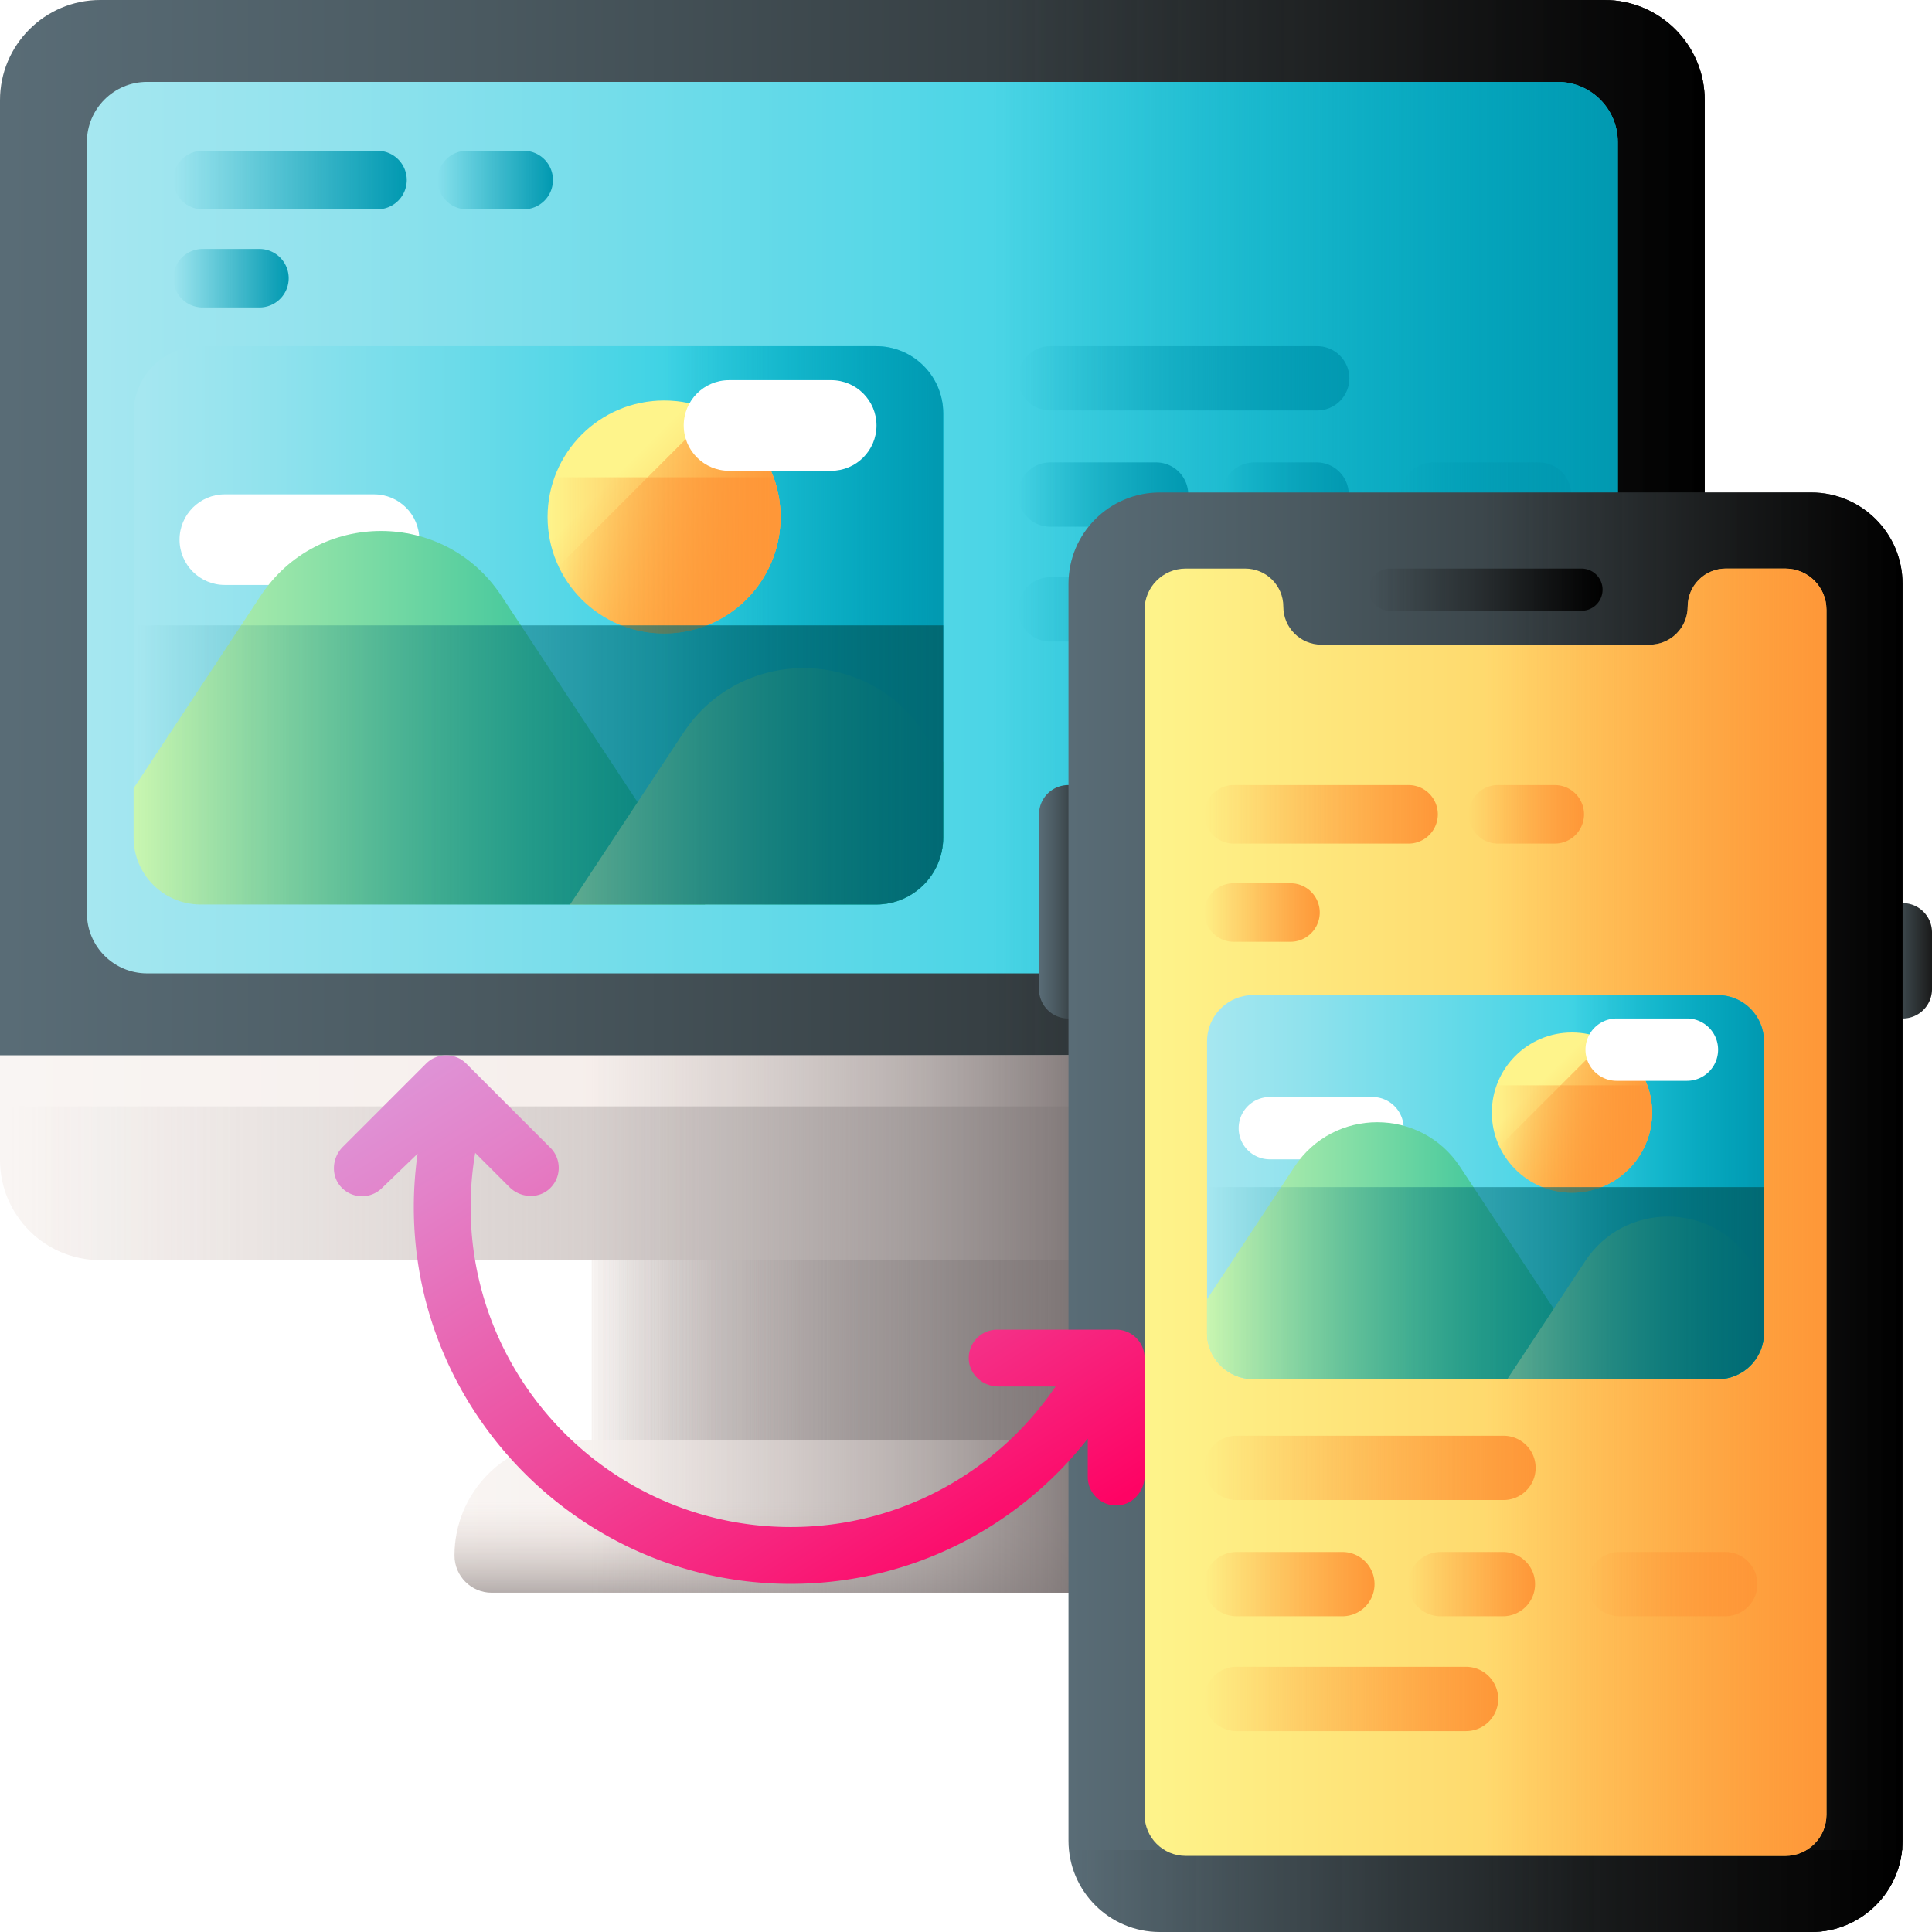 <svg xml:space="preserve" style="enable-background:new 0 0 512 512" viewBox="0 0 510 510" y="0" x="0" height="512" width="512" xmlns:xlink="http://www.w3.org/1999/xlink" version="1.1" xmlns="http://www.w3.org/2000/svg"><defs><linearGradient id="a"><stop stop-color="#f9f5f3" offset="0"></stop><stop stop-color="#efe2dd" offset="1"></stop></linearGradient><linearGradient id="b"><stop stop-opacity="0" stop-color="#9e9797" offset="0"></stop><stop stop-opacity=".356" stop-color="#9b9494" offset=".356"></stop><stop stop-opacity=".629" stop-color="#928b8b" offset=".628"></stop><stop stop-opacity=".872" stop-color="#827a7a" offset=".872"></stop><stop stop-color="#766e6e" offset="1"></stop></linearGradient><linearGradient id="b"><stop stop-opacity="0" stop-color="#9e9797" offset="0"></stop><stop stop-opacity=".356" stop-color="#9b9494" offset=".356"></stop><stop stop-opacity=".629" stop-color="#928b8b" offset=".628"></stop><stop stop-opacity=".872" stop-color="#827a7a" offset=".872"></stop><stop stop-color="#766e6e" offset="1"></stop></linearGradient><linearGradient id="a"><stop stop-color="#f9f5f3" offset="0"></stop><stop stop-color="#efe2dd" offset="1"></stop></linearGradient><linearGradient id="b"><stop stop-opacity="0" stop-color="#9e9797" offset="0"></stop><stop stop-opacity=".356" stop-color="#9b9494" offset=".356"></stop><stop stop-opacity=".629" stop-color="#928b8b" offset=".628"></stop><stop stop-opacity=".872" stop-color="#827a7a" offset=".872"></stop><stop stop-color="#766e6e" offset="1"></stop></linearGradient><linearGradient id="c"><stop stop-color="#596c76" offset="0"></stop><stop stop-color="#4a5960" offset=".284"></stop><stop stop-color="#232627" offset=".875"></stop><stop stop-color="#1a1a1a" offset="1"></stop></linearGradient><linearGradient id="d"><stop stop-opacity="0" stop-color="#1a1a1a" offset="0"></stop><stop stop-opacity=".426" stop-color="#121212" offset=".426"></stop><stop offset="1"></stop></linearGradient><linearGradient id="b"><stop stop-opacity="0" stop-color="#9e9797" offset="0"></stop><stop stop-opacity=".356" stop-color="#9b9494" offset=".356"></stop><stop stop-opacity=".629" stop-color="#928b8b" offset=".628"></stop><stop stop-opacity=".872" stop-color="#827a7a" offset=".872"></stop><stop stop-color="#766e6e" offset="1"></stop></linearGradient><linearGradient id="e"><stop stop-color="#a6e7f0" offset="0"></stop><stop stop-color="#90e2ed" offset=".171"></stop><stop stop-color="#56d7e7" offset=".529"></stop><stop stop-color="#02c7dd" offset="1"></stop></linearGradient><linearGradient id="f"><stop stop-opacity="0" stop-color="#0199b1" offset="0"></stop><stop stop-color="#0199b1" offset="1"></stop></linearGradient><linearGradient id="a"><stop stop-color="#f9f5f3" offset="0"></stop><stop stop-color="#efe2dd" offset="1"></stop></linearGradient><linearGradient gradientUnits="userSpaceOnUse" y2="424.571" y1="396.511" x2="225" x1="225" id="v"><stop stop-opacity="0" stop-color="#e1d3ce" offset="0"></stop><stop stop-opacity=".316" stop-color="#d0c4c0" offset=".316"></stop><stop stop-opacity=".94" stop-color="#a39c9b" offset=".94"></stop><stop stop-color="#9e9797" offset="1"></stop></linearGradient><linearGradient id="b"><stop stop-opacity="0" stop-color="#9e9797" offset="0"></stop><stop stop-opacity=".356" stop-color="#9b9494" offset=".356"></stop><stop stop-opacity=".629" stop-color="#928b8b" offset=".628"></stop><stop stop-opacity=".872" stop-color="#827a7a" offset=".872"></stop><stop stop-color="#766e6e" offset="1"></stop></linearGradient><linearGradient id="f"><stop stop-opacity="0" stop-color="#0199b1" offset="0"></stop><stop stop-color="#0199b1" offset="1"></stop></linearGradient><linearGradient id="f"><stop stop-opacity="0" stop-color="#0199b1" offset="0"></stop><stop stop-color="#0199b1" offset="1"></stop></linearGradient><linearGradient id="f"><stop stop-opacity="0" stop-color="#0199b1" offset="0"></stop><stop stop-color="#0199b1" offset="1"></stop></linearGradient><linearGradient id="f"><stop stop-opacity="0" stop-color="#0199b1" offset="0"></stop><stop stop-color="#0199b1" offset="1"></stop></linearGradient><linearGradient id="f"><stop stop-opacity="0" stop-color="#0199b1" offset="0"></stop><stop stop-color="#0199b1" offset="1"></stop></linearGradient><linearGradient id="f"><stop stop-opacity="0" stop-color="#0199b1" offset="0"></stop><stop stop-color="#0199b1" offset="1"></stop></linearGradient><linearGradient id="f"><stop stop-opacity="0" stop-color="#0199b1" offset="0"></stop><stop stop-color="#0199b1" offset="1"></stop></linearGradient><linearGradient id="f"><stop stop-opacity="0" stop-color="#0199b1" offset="0"></stop><stop stop-color="#0199b1" offset="1"></stop></linearGradient><linearGradient id="e"><stop stop-color="#a6e7f0" offset="0"></stop><stop stop-color="#90e2ed" offset=".171"></stop><stop stop-color="#56d7e7" offset=".529"></stop><stop stop-color="#02c7dd" offset="1"></stop></linearGradient><linearGradient id="f"><stop stop-opacity="0" stop-color="#0199b1" offset="0"></stop><stop stop-color="#0199b1" offset="1"></stop></linearGradient><linearGradient gradientUnits="userSpaceOnUse" y2="152.537" y1="124.589" x2="191.359" x1="163.411" id="H" xlink:href="#g"></linearGradient><linearGradient id="h"><stop stop-opacity="0" stop-color="#fe9738" offset="0"></stop><stop stop-color="#fe9738" offset="1"></stop></linearGradient><linearGradient id="h"><stop stop-opacity="0" stop-color="#fe9738" offset="0"></stop><stop stop-color="#fe9738" offset="1"></stop></linearGradient><linearGradient id="i"><stop stop-color="#c9f6b0" offset="0"></stop><stop stop-color="#0bb494" offset="1"></stop></linearGradient><linearGradient id="i"><stop stop-color="#c9f6b0" offset="0"></stop><stop stop-color="#0bb494" offset="1"></stop></linearGradient><linearGradient id="j"><stop stop-opacity="0" stop-color="#016a74" offset="0"></stop><stop stop-color="#016a74" offset="1"></stop></linearGradient><linearGradient id="c"><stop stop-color="#596c76" offset="0"></stop><stop stop-color="#4a5960" offset=".284"></stop><stop stop-color="#232627" offset=".875"></stop><stop stop-color="#1a1a1a" offset="1"></stop></linearGradient><linearGradient id="c"><stop stop-color="#596c76" offset="0"></stop><stop stop-color="#4a5960" offset=".284"></stop><stop stop-color="#232627" offset=".875"></stop><stop stop-color="#1a1a1a" offset="1"></stop></linearGradient><linearGradient id="c"><stop stop-color="#596c76" offset="0"></stop><stop stop-color="#4a5960" offset=".284"></stop><stop stop-color="#232627" offset=".875"></stop><stop stop-color="#1a1a1a" offset="1"></stop></linearGradient><linearGradient id="d"><stop stop-opacity="0" stop-color="#1a1a1a" offset="0"></stop><stop stop-opacity=".426" stop-color="#121212" offset=".426"></stop><stop offset="1"></stop></linearGradient><linearGradient id="d"><stop stop-opacity="0" stop-color="#1a1a1a" offset="0"></stop><stop stop-opacity=".426" stop-color="#121212" offset=".426"></stop><stop offset="1"></stop></linearGradient><linearGradient id="d"><stop stop-opacity="0" stop-color="#1a1a1a" offset="0"></stop><stop stop-opacity=".426" stop-color="#121212" offset=".426"></stop><stop offset="1"></stop></linearGradient><linearGradient id="g"><stop stop-color="#fef48b" offset="0"></stop><stop stop-color="#ffbf51" offset="1"></stop></linearGradient><linearGradient id="h"><stop stop-opacity="0" stop-color="#fe9738" offset="0"></stop><stop stop-color="#fe9738" offset="1"></stop></linearGradient><linearGradient id="h"><stop stop-opacity="0" stop-color="#fe9738" offset="0"></stop><stop stop-color="#fe9738" offset="1"></stop></linearGradient><linearGradient id="h"><stop stop-opacity="0" stop-color="#fe9738" offset="0"></stop><stop stop-color="#fe9738" offset="1"></stop></linearGradient><linearGradient id="h"><stop stop-opacity="0" stop-color="#fe9738" offset="0"></stop><stop stop-color="#fe9738" offset="1"></stop></linearGradient><linearGradient id="h"><stop stop-opacity="0" stop-color="#fe9738" offset="0"></stop><stop stop-color="#fe9738" offset="1"></stop></linearGradient><linearGradient id="h"><stop stop-opacity="0" stop-color="#fe9738" offset="0"></stop><stop stop-color="#fe9738" offset="1"></stop></linearGradient><linearGradient id="h"><stop stop-opacity="0" stop-color="#fe9738" offset="0"></stop><stop stop-color="#fe9738" offset="1"></stop></linearGradient><linearGradient id="h"><stop stop-opacity="0" stop-color="#fe9738" offset="0"></stop><stop stop-color="#fe9738" offset="1"></stop></linearGradient><linearGradient id="h"><stop stop-opacity="0" stop-color="#fe9738" offset="0"></stop><stop stop-color="#fe9738" offset="1"></stop></linearGradient><linearGradient id="e"><stop stop-color="#a6e7f0" offset="0"></stop><stop stop-color="#90e2ed" offset=".171"></stop><stop stop-color="#56d7e7" offset=".529"></stop><stop stop-color="#02c7dd" offset="1"></stop></linearGradient><linearGradient id="f"><stop stop-opacity="0" stop-color="#0199b1" offset="0"></stop><stop stop-color="#0199b1" offset="1"></stop></linearGradient><linearGradient gradientUnits="userSpaceOnUse" y2="304.749" y1="285.523" x2="426.007" x1="406.781" id="af" xlink:href="#g"></linearGradient><linearGradient id="h"><stop stop-opacity="0" stop-color="#fe9738" offset="0"></stop><stop stop-color="#fe9738" offset="1"></stop></linearGradient><linearGradient id="h"><stop stop-opacity="0" stop-color="#fe9738" offset="0"></stop><stop stop-color="#fe9738" offset="1"></stop></linearGradient><linearGradient id="i"><stop stop-color="#c9f6b0" offset="0"></stop><stop stop-color="#0bb494" offset="1"></stop></linearGradient><linearGradient id="i"><stop stop-color="#c9f6b0" offset="0"></stop><stop stop-color="#0bb494" offset="1"></stop></linearGradient><linearGradient id="j"><stop stop-opacity="0" stop-color="#016a74" offset="0"></stop><stop stop-color="#016a74" offset="1"></stop></linearGradient><linearGradient gradientUnits="userSpaceOnUse" y2="423.676" y1="209.176" x2="251.666" x1="114.166" id="al"><stop stop-color="#d9b1ee" offset="0"></stop><stop stop-color="#dba3e3" offset=".123"></stop><stop stop-color="#e381c8" offset=".351"></stop><stop stop-color="#ef499b" offset=".659"></stop><stop stop-color="#fe0364" offset="1"></stop></linearGradient></defs><g><linearGradient id="a"><stop stop-color="#f9f5f3" offset="0"></stop><stop stop-color="#efe2dd" offset="1"></stop></linearGradient><linearGradient gradientUnits="userSpaceOnUse" y2="354.706" y1="354.706" x2="297.528" x1="251.867" id="k" xlink:href="#a"></linearGradient><linearGradient id="b"><stop stop-opacity="0" stop-color="#9e9797" offset="0"></stop><stop stop-opacity=".356" stop-color="#9b9494" offset=".356"></stop><stop stop-opacity=".629" stop-color="#928b8b" offset=".628"></stop><stop stop-opacity=".872" stop-color="#827a7a" offset=".872"></stop><stop stop-color="#766e6e" offset="1"></stop></linearGradient><linearGradient gradientUnits="userSpaceOnUse" y2="318.496" y1="365" x2="225" x1="225" id="l" xlink:href="#b"></linearGradient><linearGradient gradientUnits="userSpaceOnUse" y2="395.727" y1="350.882" x2="225" x1="225" id="m" xlink:href="#b"></linearGradient><linearGradient gradientUnits="userSpaceOnUse" y2="307.192" y1="-13.153" x2="290.821" x1="141.14" id="n" xlink:href="#a"></linearGradient><linearGradient gradientUnits="userSpaceOnUse" y2="166.324" y1="166.324" x2="452.647" x1="403.235" id="o" xlink:href="#b"></linearGradient><linearGradient id="c"><stop stop-color="#596c76" offset="0"></stop><stop stop-color="#4a5960" offset=".284"></stop><stop stop-color="#232627" offset=".875"></stop><stop stop-color="#1a1a1a" offset="1"></stop></linearGradient><linearGradient gradientUnits="userSpaceOnUse" y2="302.377" y1="-30.86" x2="278.45" x1="161.367" id="p" xlink:href="#c"></linearGradient><linearGradient id="d"><stop stop-opacity="0" stop-color="#1a1a1a" offset="0"></stop><stop stop-opacity=".426" stop-color="#121212" offset=".426"></stop><stop offset="1"></stop></linearGradient><linearGradient gradientUnits="userSpaceOnUse" y2="139.282" y1="139.282" x2="445.588" x1="399.706" id="q" xlink:href="#d"></linearGradient><linearGradient gradientUnits="userSpaceOnUse" y2="338.064" y1="310.792" x2="225" x1="225" id="r" xlink:href="#b"></linearGradient><linearGradient id="e"><stop stop-color="#a6e7f0" offset="0"></stop><stop stop-color="#90e2ed" offset=".171"></stop><stop stop-color="#56d7e7" offset=".529"></stop><stop stop-color="#02c7dd" offset="1"></stop></linearGradient><linearGradient gradientUnits="userSpaceOnUse" y2="275.246" y1="-10.683" x2="272.771" x1="172.31" id="s" xlink:href="#e"></linearGradient><linearGradient id="f"><stop stop-opacity="0" stop-color="#0199b1" offset="0"></stop><stop stop-color="#0199b1" offset="1"></stop></linearGradient><linearGradient gradientUnits="userSpaceOnUse" y2="139.282" y1="139.282" x2="431.499" x1="376.765" id="t" xlink:href="#f"></linearGradient><linearGradient gradientUnits="userSpaceOnUse" y2="424.571" y1="396.511" x2="225" x1="225" id="u" xlink:href="#a"></linearGradient><linearGradient gradientUnits="userSpaceOnUse" y2="424.571" y1="396.511" x2="225" x1="225" id="v"><stop stop-opacity="0" stop-color="#e1d3ce" offset="0"></stop><stop stop-opacity=".316" stop-color="#d0c4c0" offset=".316"></stop><stop stop-opacity=".94" stop-color="#a39c9b" offset=".94"></stop><stop stop-color="#9e9797" offset="1"></stop></linearGradient><linearGradient gradientUnits="userSpaceOnUse" y2="349.5" y1="349.5" x2="287" x1="236" id="w" xlink:href="#b"></linearGradient><linearGradient gradientUnits="userSpaceOnUse" y2="217.357" y1="-40.607" x2="372.216" x1="241.048" id="x" xlink:href="#f"></linearGradient><linearGradient gradientUnits="userSpaceOnUse" y2="224.374" y1="-7.345" x2="338.917" x1="221.093" id="y" xlink:href="#f"></linearGradient><linearGradient gradientUnits="userSpaceOnUse" y2="224.374" y1="-7.345" x2="439.988" x1="322.164" id="z" xlink:href="#f"></linearGradient><linearGradient gradientUnits="userSpaceOnUse" y2="301.536" y1="-45.872" x2="379.058" x1="202.41" id="A" xlink:href="#f"></linearGradient><linearGradient gradientUnits="userSpaceOnUse" y2="232.988" y1="-79.365" x2="391.411" x1="232.588" id="B" xlink:href="#f"></linearGradient><linearGradient gradientUnits="userSpaceOnUse" y2="188.444" y1="-122.377" x2="122.727" x1="20.906" id="C" xlink:href="#f"></linearGradient><linearGradient gradientUnits="userSpaceOnUse" y2="142.606" y1="-67.11" x2="161.888" x1="93.188" id="D" xlink:href="#f"></linearGradient><linearGradient gradientUnits="userSpaceOnUse" y2="168.523" y1="-41.192" x2="92.127" x1="23.427" id="E" xlink:href="#f"></linearGradient><linearGradient gradientUnits="userSpaceOnUse" y2="203.973" y1="111.817" x2="181.023" x1="88.866" id="F" xlink:href="#e"></linearGradient><linearGradient gradientUnits="userSpaceOnUse" gradientTransform="rotate(-90 -1795 -212.412)" y2="1830.285" y1="1804.173" x2="-2172.485" x1="-2172.485" id="G" xlink:href="#f"></linearGradient><linearGradient id="g"><stop stop-color="#fef48b" offset="0"></stop><stop stop-color="#ffbf51" offset="1"></stop></linearGradient><linearGradient gradientUnits="userSpaceOnUse" y2="152.537" y1="124.589" x2="191.359" x1="163.411" id="H" xlink:href="#g"></linearGradient><linearGradient id="h"><stop stop-opacity="0" stop-color="#fe9738" offset="0"></stop><stop stop-color="#fe9738" offset="1"></stop></linearGradient><linearGradient gradientUnits="userSpaceOnUse" y2="173.023" y1="136.857" x2="175.29" x1="175.29" id="I" xlink:href="#h"></linearGradient><linearGradient gradientUnits="userSpaceOnUse" gradientTransform="rotate(-45 -1276.232 -700.197)" y2="956.359" y1="918.291" x2="-841.27" x1="-841.27" id="J" xlink:href="#h"></linearGradient><linearGradient id="i"><stop stop-color="#c9f6b0" offset="0"></stop><stop stop-color="#0bb494" offset="1"></stop></linearGradient><linearGradient gradientUnits="userSpaceOnUse" y2="241.048" y1="170.453" x2="132.587" x1="61.992" id="K" xlink:href="#i"></linearGradient><linearGradient gradientUnits="userSpaceOnUse" y2="234.453" y1="197.5" x2="216.09" x1="179.136" id="L" xlink:href="#i"></linearGradient><linearGradient id="j"><stop stop-opacity="0" stop-color="#016a74" offset="0"></stop><stop stop-color="#016a74" offset="1"></stop></linearGradient><linearGradient gradientUnits="userSpaceOnUse" y2="246.814" y1="211.368" x2="142.123" x1="142.123" id="M" xlink:href="#j"></linearGradient><linearGradient gradientUnits="userSpaceOnUse" y2="238.046" y1="238.046" x2="285.279" x1="273.481" id="N" xlink:href="#c"></linearGradient><linearGradient gradientUnits="userSpaceOnUse" y2="253.63" y1="253.63" x2="506.623" x1="495.26" id="O" xlink:href="#c"></linearGradient><linearGradient gradientUnits="userSpaceOnUse" y2="427.629" y1="226.741" x2="525.237" x1="276.811" id="P" xlink:href="#c"></linearGradient><linearGradient gradientUnits="userSpaceOnUse" y2="508.334" y1="501.458" x2="392.138" x1="392.138" id="Q" xlink:href="#d"></linearGradient><linearGradient gradientUnits="userSpaceOnUse" y2="320" y1="320" x2="512.186" x1="475.707" id="R" xlink:href="#d"></linearGradient><linearGradient gradientUnits="userSpaceOnUse" y2="189.683" y1="127.857" x2="392.138" x1="392.138" id="S" xlink:href="#d"></linearGradient><linearGradient gradientUnits="userSpaceOnUse" y2="369.497" y1="250.521" x2="478.039" x1="271.558" id="T" xlink:href="#g"></linearGradient><linearGradient gradientUnits="userSpaceOnUse" y2="320" y1="320" x2="489.444" x1="451.6" id="U" xlink:href="#h"></linearGradient><linearGradient gradientUnits="userSpaceOnUse" y2="355.882" y1="45.061" x2="394.902" x1="293.081" id="V" xlink:href="#h"></linearGradient><linearGradient gradientUnits="userSpaceOnUse" y2="310.043" y1="100.327" x2="434.063" x1="365.363" id="W" xlink:href="#h"></linearGradient><linearGradient gradientUnits="userSpaceOnUse" y2="335.96" y1="126.245" x2="364.302" x1="295.602" id="X" xlink:href="#h"></linearGradient><linearGradient gradientUnits="userSpaceOnUse" y2="504.975" y1="247.01" x2="421.391" x1="290.223" id="Y" xlink:href="#h"></linearGradient><linearGradient gradientUnits="userSpaceOnUse" y2="511.992" y1="280.272" x2="388.092" x1="270.269" id="Z" xlink:href="#h"></linearGradient><linearGradient gradientUnits="userSpaceOnUse" y2="511.992" y1="280.272" x2="489.163" x1="371.339" id="aa" xlink:href="#h"></linearGradient><linearGradient gradientUnits="userSpaceOnUse" y2="589.154" y1="241.745" x2="428.234" x1="251.585" id="ab" xlink:href="#h"></linearGradient><linearGradient gradientUnits="userSpaceOnUse" y2="520.606" y1="208.253" x2="440.587" x1="281.763" id="ac" xlink:href="#h"></linearGradient><linearGradient gradientUnits="userSpaceOnUse" y2="340.131" y1="276.738" x2="418.897" x1="355.503" id="ad" xlink:href="#e"></linearGradient><linearGradient gradientUnits="userSpaceOnUse" gradientTransform="rotate(-90 -1795 -212.412)" y2="2047.349" y1="2029.387" x2="-2320.784" x1="-2320.784" id="ae" xlink:href="#f"></linearGradient><linearGradient gradientUnits="userSpaceOnUse" y2="304.749" y1="285.523" x2="426.007" x1="406.781" id="af" xlink:href="#g"></linearGradient><linearGradient gradientUnits="userSpaceOnUse" y2="318.841" y1="293.963" x2="414.953" x1="414.953" id="ag" xlink:href="#h"></linearGradient><linearGradient gradientUnits="userSpaceOnUse" gradientTransform="rotate(-45 -1276.232 -700.197)" y2="1225" y1="1198.813" x2="-782.979" x1="-782.979" id="ah" xlink:href="#h"></linearGradient><linearGradient gradientUnits="userSpaceOnUse" y2="365.634" y1="317.073" x2="385.578" x1="337.017" id="ai" xlink:href="#i"></linearGradient><linearGradient gradientUnits="userSpaceOnUse" y2="361.098" y1="335.678" x2="443.018" x1="417.599" id="aj" xlink:href="#i"></linearGradient><linearGradient gradientUnits="userSpaceOnUse" y2="369.6" y1="345.218" x2="392.138" x1="392.138" id="ak" xlink:href="#j"></linearGradient><linearGradient gradientUnits="userSpaceOnUse" y2="423.676" y1="209.176" x2="251.666" x1="114.166" id="al"><stop stop-color="#d9b1ee" offset="0"></stop><stop stop-color="#dba3e3" offset=".123"></stop><stop stop-color="#e381c8" offset=".351"></stop><stop stop-color="#ef499b" offset=".659"></stop><stop stop-color="#fe0364" offset="1"></stop></linearGradient><path opacity="1" d="M156.176 312.353h137.647v84.706H156.176z" fill="url(&quot;#a&quot;)"></path><path opacity="1" d="M156.176 312.353h137.647v84.706H156.176z" fill="url(&quot;#b&quot;)"></path><path opacity="1" d="M156.176 312.353h137.647v84.706H156.176z" fill="url(&quot;#b&quot;)"></path><path opacity="1" d="M423.529 332.647H26.471C11.851 332.647 0 320.796 0 306.176V26.471C0 11.851 11.851 0 26.471 0H423.53C438.149 0 450 11.851 450 26.471v279.706c0 14.619-11.851 26.47-26.471 26.47z" fill="url(&quot;#a&quot;)"></path><path opacity="1" d="M423.529 0h-161.47v332.647H423.53c14.619 0 26.471-11.851 26.471-26.471V26.471C450 11.851 438.149 0 423.529 0z" fill="url(&quot;#b&quot;)"></path><path opacity="1" d="M423.529 0H26.471C11.851 0 0 11.851 0 26.471v252.093h450V26.471C450 11.851 438.149 0 423.529 0z" fill="url(&quot;#c&quot;)"></path><path opacity="1" d="M423.529 0h-161.47v278.564H450V26.471C450 11.851 438.149 0 423.529 0z" fill="url(&quot;#d&quot;)"></path><path opacity="1" d="M0 292.059v14.118c0 14.619 11.851 26.471 26.471 26.471H423.53c14.619 0 26.471-11.851 26.471-26.471v-14.118z" fill="url(&quot;#b&quot;)"></path><path opacity="1" d="M411.176 21.618H38.824c-8.772 0-15.882 7.111-15.882 15.882v203.564c0 8.772 7.111 15.882 15.882 15.882h372.353c8.772 0 15.882-7.111 15.882-15.882V37.5c0-8.772-7.111-15.882-15.883-15.882z" fill="url(&quot;#e&quot;)"></path><path opacity="1" d="M262.059 256.946h149.118c8.772 0 15.882-7.111 15.882-15.882V37.5c0-8.772-7.111-15.882-15.882-15.882H262.059z" fill="url(&quot;#f&quot;)"></path><path opacity="1" d="M320.196 420.436H129.804c-5.427 0-9.827-4.4-9.827-9.827 0-16.821 13.636-30.458 30.458-30.458h149.131c16.821 0 30.458 13.636 30.458 30.458-.001 5.427-4.401 9.827-9.828 9.827z" fill="url(&quot;#a&quot;)"></path><path opacity="1" d="M320.196 420.436H129.804c-5.427 0-9.827-4.4-9.827-9.827 0-16.821 13.636-30.458 30.458-30.458h149.131c16.821 0 30.458 13.636 30.458 30.458-.001 5.427-4.401 9.827-9.828 9.827z" fill="url(&quot;#v&quot;)"></path><path opacity="1" d="M156.176 278.564h137.647v141.872H156.176z" fill="url(&quot;#b&quot;)"></path><path opacity="1" d="M347.712 91.383h-70.474c-4.686 0-8.484 3.798-8.484 8.484s3.798 8.484 8.484 8.484h70.474a8.484 8.484 0 0 0 0-16.968z" fill="url(&quot;#f&quot;)"></path><path opacity="1" d="M313.664 130.548a8.484 8.484 0 0 0-8.484-8.484h-27.942c-4.686 0-8.484 3.798-8.484 8.484s3.798 8.484 8.484 8.484h27.942a8.484 8.484 0 0 0 8.484-8.484z" fill="url(&quot;#f&quot;)"></path><path opacity="1" d="M414.734 130.548a8.484 8.484 0 0 0-8.484-8.484h-27.942c-4.686 0-8.484 3.798-8.484 8.484s3.798 8.484 8.484 8.484h27.942a8.483 8.483 0 0 0 8.484-8.484z" fill="url(&quot;#f&quot;)"></path><path opacity="1" d="M346.309 160.866a8.484 8.484 0 0 0-8.484-8.484h-60.587c-4.686 0-8.484 3.798-8.484 8.484s3.798 8.484 8.484 8.484h60.587a8.483 8.483 0 0 0 8.484-8.484z" fill="url(&quot;#f&quot;)"></path><path opacity="1" d="M347.558 139.032c4.686 0 8.484-3.798 8.484-8.484s-3.798-8.484-8.484-8.484h-16.47a8.484 8.484 0 0 0 0 16.968z" fill="url(&quot;#f&quot;)"></path><path opacity="1" d="M99.647 39.799H53.48a7.726 7.726 0 1 0 0 15.452h46.167a7.726 7.726 0 1 0 0-15.452z" fill="url(&quot;#f&quot;)"></path><path opacity="1" d="M138.24 39.799h-14.999a7.726 7.726 0 1 0 0 15.452h14.999a7.726 7.726 0 0 0 7.726-7.726 7.725 7.725 0 0 0-7.726-7.726z" fill="url(&quot;#f&quot;)"></path><path opacity="1" d="M68.479 65.717H53.48a7.726 7.726 0 1 0 0 15.452h14.999a7.726 7.726 0 1 0 0-15.452z" fill="url(&quot;#f&quot;)"></path><path opacity="1" d="M231.277 238.765H52.97c-9.778 0-17.704-7.926-17.704-17.704V109.087c0-9.778 7.926-17.704 17.704-17.704h178.307c9.778 0 17.704 7.926 17.704 17.704v111.975c0 9.777-7.926 17.703-17.704 17.703z" fill="url(&quot;#e&quot;)"></path><path opacity="1" d="M175.29 238.765h55.987c9.778 0 17.704-7.926 17.704-17.704V109.087c0-9.778-7.926-17.704-17.704-17.704H175.29z" fill="url(&quot;#f&quot;)"></path><path opacity="1" d="M59.353 154.411h39.386c6.605 0 11.959-5.354 11.959-11.958 0-6.605-5.354-11.959-11.959-11.959H59.353c-6.605 0-11.959 5.354-11.959 11.959.001 6.604 5.355 11.958 11.959 11.958z" fill="#FFFFFF"></path><circle opacity="1" fill="url(&quot;#H&quot;)" r="30.744" cy="136.468" cx="175.29"></circle><path opacity="1" d="M144.546 136.468c0 16.979 13.764 30.744 30.744 30.744 16.979 0 30.744-13.765 30.744-30.744 0-3.677-.648-7.203-1.832-10.471h-57.824a30.681 30.681 0 0 0-1.832 10.471z" fill="url(&quot;#h&quot;)"></path><path opacity="1" d="M153.55 158.207c12.006 12.006 31.472 12.006 43.478 0s12.006-31.472 0-43.478a30.679 30.679 0 0 0-8.7-6.109l-40.888 40.888a30.712 30.712 0 0 0 6.11 8.699z" fill="url(&quot;#h&quot;)"></path><path opacity="1" d="M192.442 124.276h26.975c6.605 0 11.959-5.354 11.959-11.958 0-6.605-5.354-11.959-11.959-11.959h-26.975c-6.605 0-11.959 5.354-11.959 11.959.001 6.604 5.355 11.958 11.959 11.958z" fill="#FFFFFF"></path><path opacity="1" d="M52.97 238.765h133.16l-53.802-81.518c-15.037-22.783-48.466-22.783-63.503 0l-33.56 50.848v12.966c.001 9.778 7.927 17.704 17.705 17.704z" fill="url(&quot;#i&quot;)"></path><path opacity="1" d="M231.277 238.765c9.778 0 17.704-7.926 17.704-17.704v-19.89l-5.094-7.718c-15.037-22.783-48.466-22.783-63.503 0l-29.906 45.312z" fill="url(&quot;#i&quot;)"></path><path opacity="1" d="M35.266 165.074v55.987c0 9.778 7.926 17.704 17.704 17.704h178.307c9.778 0 17.704-7.926 17.704-17.704v-55.987z" fill="url(&quot;#j&quot;)"></path><path opacity="1" d="M274.276 214.963v46.167a7.726 7.726 0 1 0 15.452 0v-46.167a7.726 7.726 0 1 0-15.452 0z" fill="url(&quot;#c&quot;)"></path><path opacity="1" d="M494.548 246.131v14.999a7.726 7.726 0 1 0 15.452 0v-14.999a7.726 7.726 0 1 0-15.452 0z" fill="url(&quot;#c&quot;)"></path><path opacity="1" d="M478.117 510H306.159c-13.314 0-24.106-10.793-24.106-24.106V154.106c0-13.314 10.793-24.106 24.106-24.106h171.958c13.314 0 24.106 10.793 24.106 24.106v331.787c.001 13.314-10.792 24.107-24.106 24.107z" fill="url(&quot;#c&quot;)"></path><path opacity="1" d="M282.052 488.371v-2.478c0 13.314 10.793 24.106 24.106 24.106h171.958c13.314 0 24.106-10.793 24.106-24.106v2.478z" fill="url(&quot;#d&quot;)"></path><path opacity="1" d="M478.117 130h-85.979v380h85.979c13.314 0 24.106-10.793 24.106-24.106V154.106c.001-13.313-10.792-24.106-24.106-24.106z" fill="url(&quot;#d&quot;)"></path><path opacity="1" d="M417.47 150.089h-50.664a5.567 5.567 0 0 0 .001 11.133h50.664a5.548 5.548 0 0 0 3.936-1.631 5.555 5.555 0 0 0 1.631-3.936 5.568 5.568 0 0 0-5.568-5.566z" fill="url(&quot;#d&quot;)"></path><path opacity="1" d="M482.135 160.936v318.127c0 5.991-4.857 10.848-10.848 10.848H312.989c-5.991 0-10.848-4.857-10.848-10.848V160.936c0-5.991 4.857-10.848 10.848-10.848h15.733c5.547 0 10.044 4.497 10.044 10.044 0 5.547 4.497 10.044 10.044 10.044h86.654c5.547 0 10.044-4.497 10.044-10.044 0-5.547 4.497-10.044 10.044-10.044h15.733c5.993.001 10.85 4.857 10.85 10.848z" fill="url(&quot;#g&quot;)"></path><path opacity="1" d="M471.287 150.089h-15.733c-5.547 0-10.044 4.497-10.044 10.044s-4.497 10.044-10.044 10.044h-43.327v319.734h79.149c5.991 0 10.848-4.857 10.848-10.848V160.936c-.001-5.991-4.858-10.847-10.849-10.847z" fill="url(&quot;#h&quot;)"></path><path opacity="1" d="M371.822 207.237h-46.167a7.726 7.726 0 1 0 0 15.452h46.167a7.726 7.726 0 1 0 0-15.452z" fill="url(&quot;#h&quot;)"></path><path opacity="1" d="M410.416 207.237h-14.999a7.726 7.726 0 1 0 0 15.452h14.999a7.726 7.726 0 1 0 0-15.452z" fill="url(&quot;#h&quot;)"></path><path opacity="1" d="M340.654 233.154h-14.999a7.726 7.726 0 1 0 0 15.452h14.999a7.726 7.726 0 1 0 0-15.452z" fill="url(&quot;#h&quot;)"></path><path opacity="1" d="M396.887 379h-70.474c-4.686 0-8.484 3.798-8.484 8.484s3.798 8.484 8.484 8.484h70.474a8.484 8.484 0 0 0 0-16.968z" fill="url(&quot;#h&quot;)"></path><path opacity="1" d="M362.839 418.166a8.484 8.484 0 0 0-8.484-8.484h-27.942c-4.686 0-8.484 3.798-8.484 8.484s3.798 8.484 8.484 8.484h27.942a8.484 8.484 0 0 0 8.484-8.484z" fill="url(&quot;#h&quot;)"></path><path opacity="1" d="M463.91 418.166a8.484 8.484 0 0 0-8.484-8.484h-27.942c-4.686 0-8.484 3.798-8.484 8.484s3.798 8.484 8.484 8.484h27.942a8.484 8.484 0 0 0 8.484-8.484z" fill="url(&quot;#h&quot;)"></path><path opacity="1" d="M395.484 448.484A8.484 8.484 0 0 0 387 440h-60.587c-4.686 0-8.484 3.798-8.484 8.484s3.798 8.484 8.484 8.484H387a8.483 8.483 0 0 0 8.484-8.484z" fill="url(&quot;#h&quot;)"></path><path opacity="1" d="M396.733 426.65c4.686 0 8.484-3.798 8.484-8.484s-3.798-8.484-8.484-8.484h-16.47a8.484 8.484 0 0 0 0 16.968z" fill="url(&quot;#h&quot;)"></path><path opacity="1" d="M453.466 364.064H330.81c-6.726 0-12.178-5.452-12.178-12.178V274.86c0-6.726 5.452-12.178 12.178-12.178h122.655c6.726 0 12.178 5.452 12.178 12.178v77.026c.001 6.725-5.451 12.178-12.177 12.178z" fill="url(&quot;#e&quot;)"></path><path opacity="1" d="M414.953 364.064h38.513c6.726 0 12.178-5.452 12.178-12.178V274.86c0-6.726-5.452-12.178-12.178-12.178h-38.513z" fill="url(&quot;#f&quot;)"></path><path opacity="1" d="M335.202 306.037h27.093a8.226 8.226 0 0 0 0-16.452h-27.093a8.226 8.226 0 0 0-8.226 8.226 8.225 8.225 0 0 0 8.226 8.226z" fill="#FFFFFF"></path><circle opacity="1" fill="url(&quot;#af&quot;)" r="21.148" cy="293.695" cx="414.953"></circle><path opacity="1" d="M393.804 293.695c0 11.68 9.468 21.148 21.148 21.148s21.148-9.468 21.148-21.148c0-2.53-.446-4.955-1.26-7.203h-39.776a21.114 21.114 0 0 0-1.26 7.203z" fill="url(&quot;#h&quot;)"></path><path opacity="1" d="M399.999 308.649c8.259 8.259 21.649 8.259 29.908 0s8.259-21.649 0-29.908a21.114 21.114 0 0 0-5.984-4.202l-28.126 28.126a21.094 21.094 0 0 0 4.202 5.984z" fill="url(&quot;#h&quot;)"></path><path opacity="1" d="M426.752 285.308h18.556a8.226 8.226 0 0 0 0-16.452h-18.556a8.226 8.226 0 0 0 0 16.452z" fill="#FFFFFF"></path><path opacity="1" d="M330.81 364.064h91.599l-37.01-56.075c-10.344-15.672-33.339-15.672-43.683 0l-23.085 34.978v8.919c.001 6.725 5.453 12.178 12.179 12.178z" fill="url(&quot;#i&quot;)"></path><path opacity="1" d="M453.466 364.064c6.726 0 12.178-5.452 12.178-12.178v-13.682l-3.504-5.309c-10.344-15.672-33.339-15.672-43.683 0l-20.572 31.17h55.581z" fill="url(&quot;#i&quot;)"></path><path opacity="1" d="M318.632 313.372v38.513c0 6.726 5.452 12.178 12.178 12.178h122.655c6.726 0 12.178-5.452 12.178-12.178v-38.513z" fill="url(&quot;#j&quot;)"></path><path opacity="1" d="M294.871 397.398a7.496 7.496 0 0 1-7.73-7.49v-10.14c-18.76 23.99-48.26 39.19-81.2 38.29-52.56-1.45-95.27-44.2-96.67-96.76-.153-5.696.192-11.286.965-16.739l-9.366 9.019c-2.98 2.98-7.85 2.93-10.76-.16-2.82-2.99-2.52-7.76.38-10.67l21.99-21.99a7.5 7.5 0 0 1 10.6 0l22.21 22.22c2.99 2.98 2.93 7.85-.16 10.76-2.99 2.82-7.76 2.52-10.66-.38l-9.021-9.021a83.763 83.763 0 0 0-1.088 9.661c-2.6 48.66 36.26 89.1 84.38 89.1 29.03 0 54.68-14.73 69.9-37.1h-15.1c-4.11 0-7.69-3.17-7.81-7.27-.13-4.25 3.28-7.73 7.5-7.73h31.41c4.14 0 7.5 3.35 7.5 7.5v31.09c0 4.11-3.17 7.69-7.27 7.81z" fill="url(&quot;#al&quot;)"></path></g></svg>